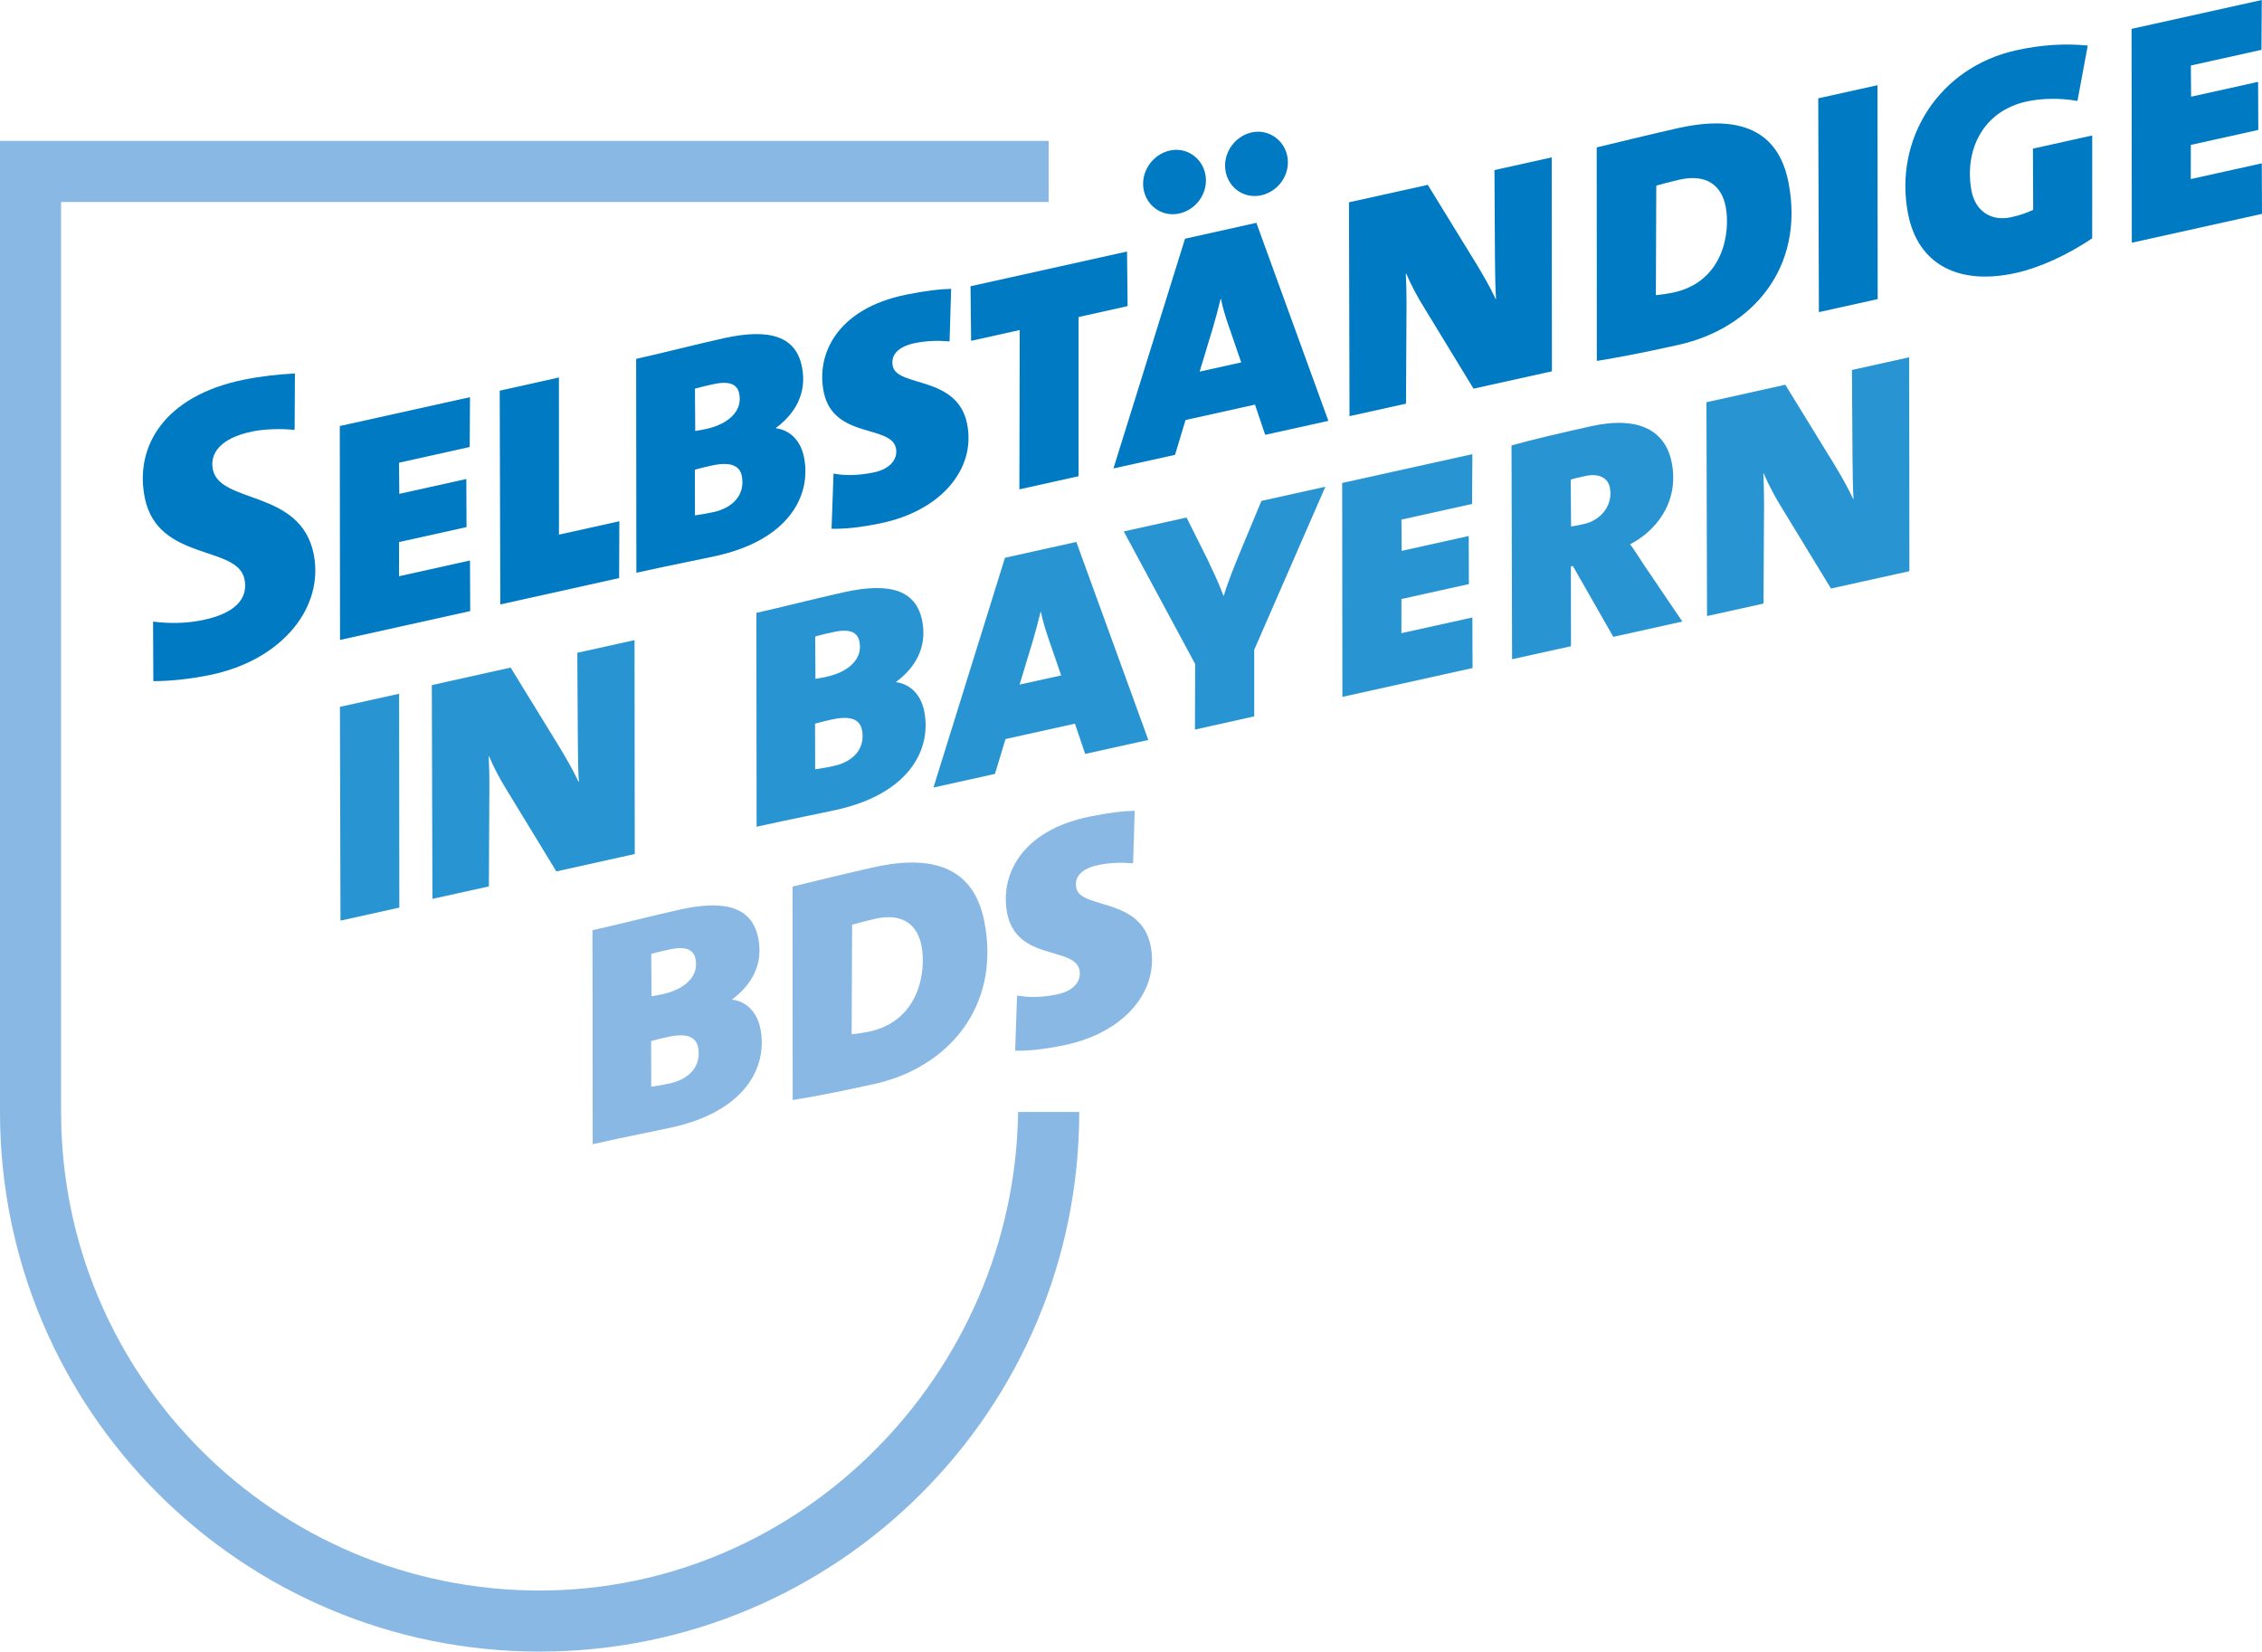 <svg xmlns="http://www.w3.org/2000/svg" id="Ebene_1" viewBox="0 0 179.507 131.08"><defs><style>.cls-1{fill:#2895d2;}.cls-2{fill:#88b8e3;}.cls-3{fill:#007ac2;}</style></defs><path class="cls-3" d="M23.38,34.116c-1.116-.1-2.35-.076-3.334.125-2.613.526-3.411,1.799-3.154,3.021.571,2.758,6.934,1.564,7.994,6.672.872,4.229-2.452,8.464-8.257,9.644-1.593.322-3.185.484-4.46.481l-.021-4.727c1.232.17,2.642.149,3.897-.111,2.545-.512,3.685-1.664,3.357-3.259-.564-2.724-6.86-1.381-7.905-6.423-.844-4.076,1.533-8.118,7.841-9.402,1.427-.287,2.739-.426,4.067-.498l-.024,4.478Z"></path><polygon class="cls-3" points="37.274 35.476 31.668 36.722 31.685 39.196 37.007 38.016 37.023 41.833 31.668 43.02 31.665 45.733 37.298 44.483 37.315 48.498 26.984 50.789 26.965 33.812 37.298 31.521 37.274 35.476"></polygon><polygon class="cls-3" points="49.133 45.879 39.703 47.972 39.656 31.005 44.355 29.96 44.359 42.432 49.15 41.369 49.133 45.879"></polygon><path class="cls-3" d="M56.472,36.95c-.372.083-.903.201-1.329.333l.007,3.623c.472-.076,1.007-.163,1.474-.263,1.616-.36,2.512-1.443,2.248-2.852-.159-.844-.905-1.169-2.4-.841M56.576,30.497c-.405.09-.997.222-1.426.346l.022,3.363c.382-.055.754-.138.907-.169,1.586-.356,2.863-1.322,2.59-2.765-.131-.689-.631-1.097-2.093-.775M61.581,33.957l.003.035c1.099.145,1.971.965,2.231,2.346.576,3.038-1.258,6.516-6.981,7.782-1.215.27-3.501.709-6.333,1.336l-.018-16.973c1.803-.398,4.841-1.17,6.955-1.641,3.796-.837,5.758-.065,6.212,2.315.395,2.069-.562,3.682-2.069,4.8"></path><path class="cls-3" d="M75.356,27.095c-.9-.076-1.782-.059-2.732.131-1.325.27-1.963.924-1.775,1.834.35,1.688,5.099.727,5.893,4.55.737,3.568-2.028,6.942-6.914,7.932-1.63.336-2.843.446-3.837.422l.156-4.378c.917.177,1.978.156,3.164-.086,1.424-.287,1.952-1.145,1.789-1.931-.386-1.879-4.957-.72-5.729-4.45-.618-2.979,1.035-6.613,6.53-7.731,1.595-.322,2.664-.443,3.578-.464l-.123,4.17Z"></path><path class="cls-2" d="M89.92,68.517c-.899-.076-1.782-.059-2.728.131-1.325.271-1.967.921-1.778,1.831.351,1.692,5.099.727,5.89,4.547.74,3.571-2.024,6.945-6.907,7.939-1.63.332-2.841.446-3.837.422l.152-4.378c.922.174,1.978.156,3.165-.086,1.424-.287,1.955-1.145,1.789-1.935-.386-1.876-4.957-.716-5.726-4.45-.621-2.973,1.031-6.605,6.526-7.726,1.599-.322,2.665-.443,3.58-.464l-.125,4.17Z"></path><polygon class="cls-3" points="89.484 24.295 85.593 25.161 85.593 37.794 80.897 38.837 80.923 26.192 77.065 27.05 77.019 22.718 89.438 19.963 89.484 24.295"></polygon><path class="cls-3" d="M97.487,25.818c-.221-.633-.461-1.398-.592-2.09l-.031.007c-.22.9-.43,1.665-.649,2.402l-1.014,3.356,3.3-.73-1.014-2.945ZM100.404,34.511l-.811-2.398-5.511,1.221-.835,2.765-4.886,1.079,5.68-18.233,5.661-1.26,5.714,15.717-5.011,1.107ZM93.582,16.946c-1.339.294-2.571-.575-2.824-1.89-.265-1.408.703-2.803,2.069-3.107,1.369-.304,2.58.609,2.829,1.89.269,1.443-.706,2.803-2.075,3.107M100.089,15.499c-1.341.298-2.576-.567-2.825-1.886-.269-1.408.699-2.799,2.065-3.104,1.345-.294,2.584.606,2.829,1.889.272,1.44-.702,2.8-2.069,3.101"></path><path class="cls-3" d="M123.156,29.469l-6.222,1.377-3.961-6.502c-.469-.744-1.027-1.792-1.379-2.63l-.032.004c.032.678.057,1.329.057,2.339l-.042,7.98-4.482.993-.043-16.974,6.254-1.384,3.849,6.263c.52.865,1.048,1.761,1.538,2.796l.031-.007c-.074-.896-.066-2.045-.089-3.343l-.038-6.883,4.542-1.007.018,16.977Z"></path><path class="cls-3" d="M133.295,14.254c-.808.187-1.424.353-1.856.481l-.034,8.693c.285-.031.889-.101,1.42-.218,3.986-.882,4.497-4.817,4.125-6.793-.316-1.657-1.474-2.643-3.654-2.163M133.193,27.372c-2.928.65-4.865,1.014-6.472,1.273l-.01-16.946c1.488-.36,4.713-1.142,6.488-1.537,4.854-1.076,7.945.17,8.741,4.364,1.287,6.769-2.93,11.558-8.748,12.845"></path><polygon class="cls-3" points="149.009 23.738 144.343 24.773 144.292 7.803 148.991 6.762 149.009 23.738"></polygon><path class="cls-3" d="M164.863,8.011c-1.312-.235-2.8-.229-4.044.048-3.551.786-4.953,3.973-4.362,7.101.295,1.536,1.502,2.446,3.154,2.076.809-.176,1.322-.391,1.739-.582l-.021-4.858,4.706-1.045-.004,8.166c-1.96,1.315-4.135,2.322-6.062,2.748-4.486.997-7.775-.626-8.558-4.734-1.125-5.92,2.469-11.582,8.571-12.935,1.988-.443,3.879-.564,5.698-.38l-.818,4.395Z"></path><polygon class="cls-3" points="179.464 3.955 173.861 5.198 173.881 7.675 179.199 6.495 179.213 10.312 173.861 11.499 173.854 14.212 179.49 12.963 179.507 16.973 169.175 19.264 169.157 2.291 179.49 0 179.464 3.955"></polygon><polygon class="cls-1" points="31.689 72.032 27.02 73.066 26.976 56.1 31.673 55.059 31.689 72.032"></polygon><path class="cls-1" d="M50.372,67.779l-6.222,1.381-3.962-6.502c-.467-.744-1.028-1.793-1.377-2.634l-.029.003c.029.683.057,1.333.054,2.343l-.04,7.98-4.481.989-.047-16.966,6.255-1.391,3.848,6.267c.52.865,1.052,1.758,1.538,2.793l.031-.004c-.075-.899-.064-2.045-.085-3.346l-.043-6.883,4.543-1.007.018,16.977Z"></path><path class="cls-1" d="M66.013,57.104c-.376.086-.9.204-1.333.329l.007,3.623c.474-.069,1.01-.156,1.474-.263,1.619-.353,2.516-1.44,2.246-2.845-.159-.852-.9-1.173-2.394-.844M66.115,50.169c-.407.09-.999.218-1.424.35l.021,3.356c.381-.048.756-.135.908-.169,1.587-.35,2.862-1.318,2.587-2.758-.128-.689-.628-1.104-2.092-.779M71.119,54.114l.007.028c1.099.152,1.967.973,2.228,2.35.578,3.042-1.258,6.516-6.983,7.782-1.213.271-3.499.713-6.329,1.34l-.017-16.974c1.803-.401,4.836-1.169,6.952-1.64,3.794-.841,5.761-.073,6.215,2.308.395,2.069-.566,3.685-2.073,4.806"></path><path class="cls-2" d="M53.005,82.296c-.372.083-.9.2-1.332.328l.007,3.627c.476-.076,1.01-.163,1.474-.263,1.619-.36,2.516-1.443,2.248-2.852-.161-.845-.901-1.17-2.396-.841M53.109,75.361c-.405.09-.997.218-1.429.346l.026,3.356c.379-.045.751-.132.91-.166,1.583-.352,2.86-1.318,2.586-2.762-.135-.685-.635-1.097-2.093-.774M58.111,79.306l.007.031c1.099.146,1.971.966,2.234,2.346.578,3.039-1.262,6.513-6.988,7.783-1.212.27-3.497.709-6.329,1.343l-.018-16.98c1.805-.401,4.838-1.17,6.952-1.641,3.799-.841,5.762-.069,6.212,2.316.398,2.065-.562,3.682-2.069,4.803"></path><path class="cls-1" d="M83.199,50.661c-.216-.637-.46-1.402-.592-2.09l-.031.007c-.22.9-.429,1.661-.645,2.394l-1.018,3.36,3.3-.727-1.014-2.945ZM86.116,59.834l-.811-2.401-5.51,1.222-.836,2.765-4.883,1.083,5.677-18.236,5.662-1.256,5.713,15.714-5.011,1.11Z"></path><path class="cls-1" d="M99.532,51.571v5.284l-4.703,1.049.018-5.201-5.667-10.526,4.983-1.104,1.673,3.35c.386.831.854,1.772,1.255,2.858l.031-.011c.379-1.256.893-2.481,1.335-3.561l1.647-3.955,5.075-1.125-5.647,12.942Z"></path><polygon class="cls-1" points="116.82 39.996 111.214 41.238 111.235 43.719 116.554 42.539 116.567 46.356 111.214 47.542 111.211 50.252 116.845 49.006 116.858 53.02 106.529 55.308 106.512 38.331 116.845 36.044 116.82 39.996"></polygon><path class="cls-1" d="M125.769,37.788c-.439.094-.811.177-1.121.28l.029,3.717c.291-.035.599-.101,1.035-.201,1.366-.301,2.303-1.523,2.049-2.869-.139-.724-.784-1.198-1.992-.928M129.357,43.193c.341.443.673.993,1.128,1.678l3.021,4.457-5.478,1.215-3.209-5.623-.156.035.007,6.333-4.675,1.031-.045-16.966c1.448-.418,4.24-1.069,6.296-1.522,3.858-.858,5.943.377,6.425,2.917.621,3.26-1.448,5.509-3.313,6.447"></path><path class="cls-1" d="M151.526,45.332l-6.224,1.377-3.96-6.498c-.466-.748-1.024-1.796-1.376-2.633l-.031.003c.031.682.056,1.333.056,2.339l-.042,7.983-4.482.99-.047-16.97,6.258-1.388,3.849,6.263c.521.865,1.05,1.762,1.534,2.796l.033-.007c-.071-.896-.06-2.042-.083-3.343l-.045-6.882,4.542-1.007.018,16.977Z"></path><path class="cls-2" d="M69.478,72.914c-.808.184-1.424.35-1.856.477l-.036,8.693c.287-.028.889-.101,1.422-.215,3.986-.883,4.5-4.817,4.123-6.793-.315-1.661-1.478-2.644-3.653-2.163M69.376,86.033c-2.924.646-4.865,1.014-6.471,1.27l-.01-16.942c1.488-.366,4.713-1.145,6.484-1.54,4.854-1.072,7.947.167,8.745,4.367,1.286,6.769-2.927,11.555-8.748,12.846"></path><path class="cls-2" d="M80.794,88.258c-.279,20.728-17.174,37.975-37.971,37.975-20.974,0-37.975-17.001-37.975-37.975V16.032h78.37v-4.852H0v77.077c0,23.652,19.171,42.822,42.823,42.822,23.648,0,42.823-19.17,42.823-42.822h-4.852Z"></path></svg>